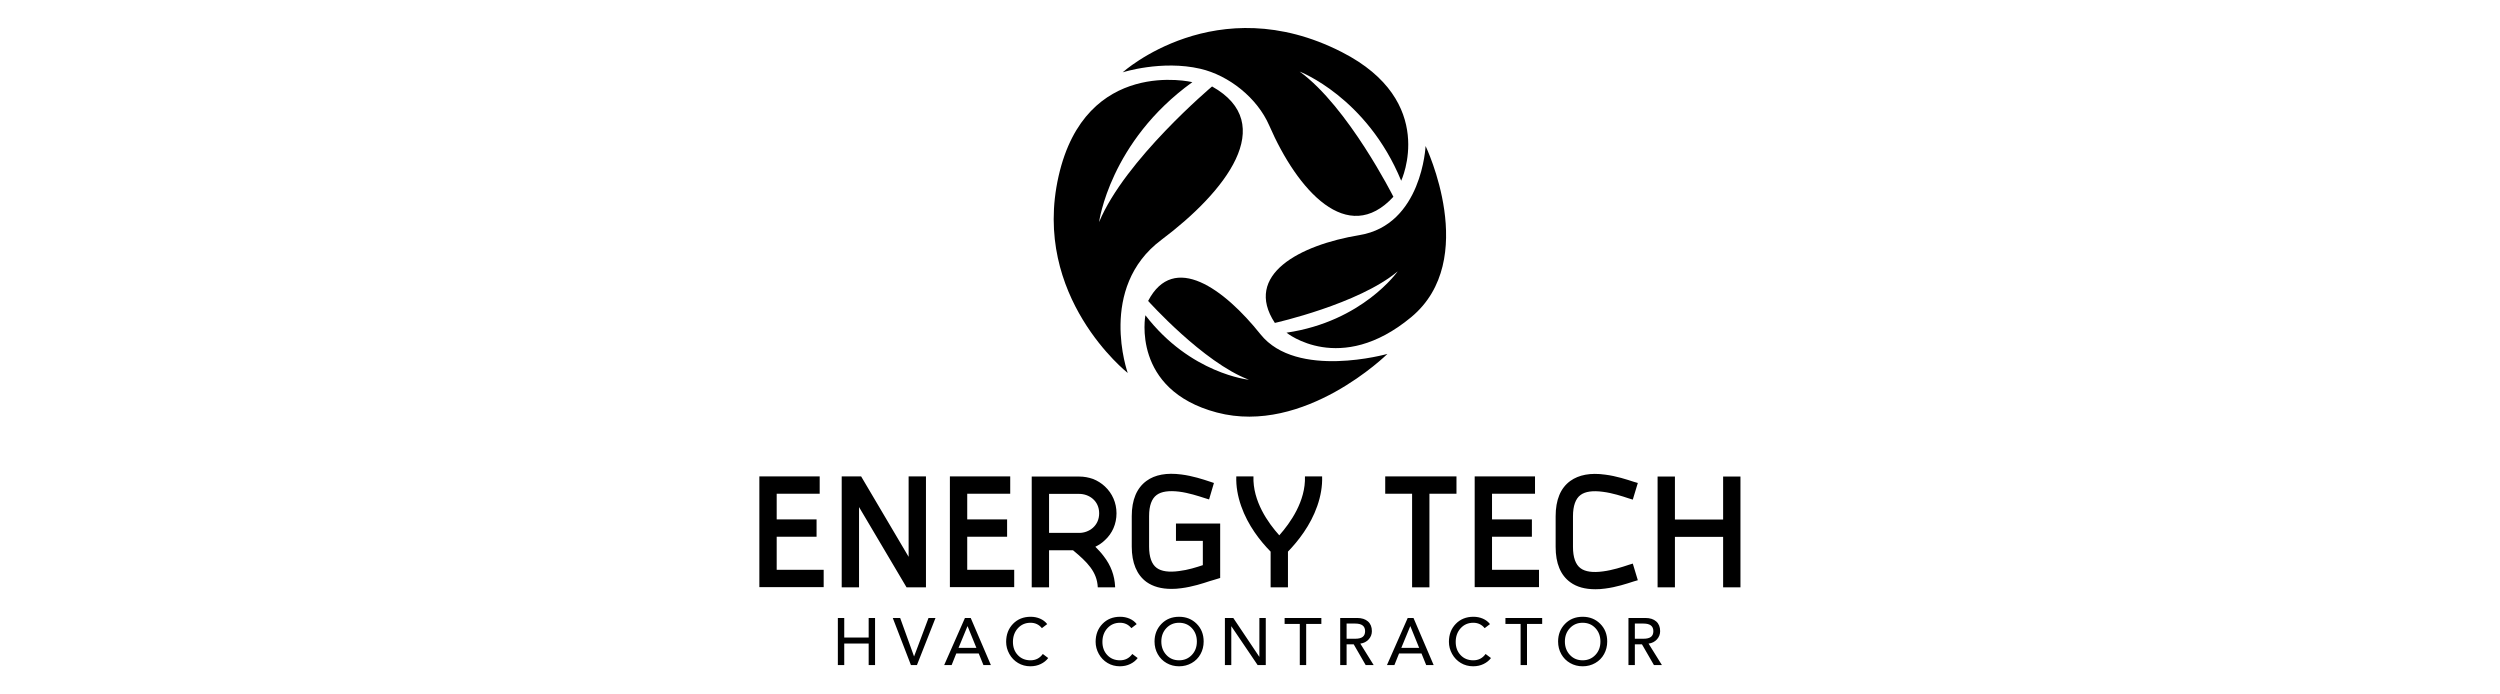 
        <svg xmlns="http://www.w3.org/2000/svg" xmlns:xlink="http://www.w3.org/1999/xlink" version="1.1" width="240" height="66.66" viewBox="0 0 3171.429 2122.851">
			
			<g transform="scale(8.571) translate(10, 10)">
				<defs id="SvgjsDefs2412"/><g id="SvgjsG2413" featureKey="9id2mP-0" transform="matrix(0.226,0,0,0.226,63.122,-39.05)" fill="#000"><g xmlns="http://www.w3.org/2000/svg"><path d="M302.1,717.2c0,0-48-134.4,53.1-210.1s185.3-183.2,80-242.1c0,0-137.6,115.8-178.3,214.1c0,0,16.7-126.9,147.2-220.9   c0,0-168.3-40.3-211.1,148.3C149.7,597.2,302.1,717.2,302.1,717.2z"/><path d="M712,687.1c0,0-143.2,40.6-200.4-31s-136.9-130.2-177.3-52.6c0,0,87,97.1,159.1,124.4c0,0-92.3-9.3-163.4-101.8   c0,0-22.7,117.6,112.8,153.5C581.3,816.2,712,687.1,712,687.1z"/><path d="M772.2,359c0,0-5.6,124.3-104.3,140.6c-94.1,15.5-183.6,62.5-133.6,138.6c0,0,132.4-29.7,193.9-81.4   c0,0-55.3,79.2-175.5,96.8c0,0,84.5,68.7,196.8-24.5C858.4,538.6,772.2,359,772.2,359z"/><path d="M294.1,242.7c0,0,61.8-19.8,122.7-5.6c45,10.5,89.6,45.8,108.6,89.4C570,429.2,649,517.8,721.4,439.1   c0,0-71.7-142.4-148-197.6c0,0,106,40.4,160.3,172.3c0,0,58.8-125.3-93.8-203.1C441.7,109.5,294.1,242.7,294.1,242.7z"/></g></g><g id="SvgjsG2414" featureKey="zfl5BF-0" transform="matrix(3.092,0,0,3.092,-4.515,137.658)" fill="#000"><path d="M3.46 17.98 l5.42 0 l0 2 l-7.42 0 l0 -12.78 l6.96 0 l0 2 l-4.96 0 l0 2.96 l4.6 0 l0 2 l-4.6 0 l0 3.82 z M18.68 7.2 l2 0 l0 12.8 l-2.24 0 l-5.48 -9.26 l0 9.26 l-2 0 l0 -12.8 l1.1 0 l0.02 0 l1.12 0 l5.48 9.28 l0 -9.28 z M25.44 17.98 l5.42 0 l0 2 l-7.42 0 l0 -12.78 l6.96 0 l0 2 l-4.96 0 l0 2.96 l4.6 0 l0 2 l-4.6 0 l0 3.82 z M40.5 20 c-0.08 -1.8 -1.22 -2.92 -2.86 -4.28 l-2.76 0 l0 4.28 l-2 0 l0 -12.78 l1.38 0 l0.62 0 l3.48 0 c0.56 0 1.08 0.1 1.6 0.28 c0.5 0.2 0.98 0.5 1.36 0.86 c0.86 0.8 1.34 1.9 1.34 3.1 c0 1.22 -0.48 2.32 -1.34 3.1 c-0.32 0.32 -0.7 0.56 -1.1 0.76 c0.34 0.34 0.66 0.68 0.96 1.08 c0.84 1.08 1.26 2.24 1.32 3.52 l0 0.08 l-2 0 l0 0 z M34.88 13.72 l3.48 0 c1.12 0 2.3 -0.8 2.3 -2.26 s-1.18 -2.24 -2.3 -2.24 l-3.48 0 l0 4.5 z M49.52 12.64 l5.1 0 l0 6.28 l-0.72 0.22 c-0.12 0.04 -0.28 0.08 -0.48 0.14 c-0.78 0.26 -2 0.66 -3.28 0.82 c-0.4 0.06 -0.78 0.08 -1.14 0.08 c-1.16 0 -2.12 -0.26 -2.88 -0.8 c-1.12 -0.82 -1.7 -2.2 -1.7 -4.08 l0 -3.52 c0 -1.88 0.58 -3.24 1.7 -4.06 c0.98 -0.72 2.34 -0.96 4.02 -0.74 c1.28 0.16 2.5 0.56 3.28 0.82 c0.2 0.06 0.36 0.12 0.48 0.16 l-0.56 1.9 c-0.16 -0.04 -0.32 -0.1 -0.52 -0.16 c-0.74 -0.24 -1.84 -0.6 -2.94 -0.74 c-1.16 -0.14 -2.04 -0.02 -2.58 0.38 c-0.58 0.42 -0.88 1.24 -0.88 2.44 l0 3.52 c0 1.2 0.3 2.04 0.88 2.46 c0.54 0.4 1.42 0.52 2.58 0.36 c1.02 -0.12 2.02 -0.44 2.74 -0.68 l0 -2.8 l-3.1 0 l0 -2 z M66.38 7.2 l0 0.02 c0.04 1.1 -0.16 2.26 -0.56 3.4 c-0.78 2.24 -2.2 4.04 -3.38 5.26 l0 4.12 l-2 0 l0 -4.12 c-1.2 -1.22 -2.62 -3.02 -3.4 -5.26 c-0.4 -1.14 -0.6 -2.3 -0.56 -3.4 l0 -0.02 l1.98 0 c-0.1 2.86 1.7 5.38 2.98 6.8 c1.26 -1.42 3.06 -3.94 2.96 -6.8 l1.98 0 z M81.88 7.2 l0 2 l-3.12 0 l0 10.8 l-2 0 l0 -10.8 l-3.1 0 l0 -2 l8.22 0 z M85.98 17.98 l5.42 0 l0 2 l-7.42 0 l0 -12.78 l6.96 0 l0 2 l-4.96 0 l0 2.96 l4.6 0 l0 2 l-4.6 0 l0 3.82 z M101.7 17.42 c0.2 -0.06 0.38 -0.12 0.52 -0.16 l0.58 1.92 c-0.14 0.04 -0.3 0.08 -0.48 0.14 c-0.8 0.26 -2 0.66 -3.28 0.82 c-0.4 0.06 -0.78 0.08 -1.14 0.08 c-1.18 0 -2.14 -0.26 -2.88 -0.8 c-1.14 -0.82 -1.7 -2.2 -1.7 -4.08 l0 -3.54 c0 -1.88 0.56 -3.26 1.7 -4.08 c0.98 -0.7 2.32 -0.96 4.02 -0.72 c1.28 0.16 2.48 0.56 3.28 0.82 c0.18 0.06 0.34 0.1 0.48 0.14 l-0.58 1.92 c-0.14 -0.04 -0.32 -0.1 -0.52 -0.16 c-0.72 -0.24 -1.82 -0.6 -2.92 -0.74 c-1.16 -0.16 -2.04 -0.04 -2.58 0.36 c-0.58 0.42 -0.88 1.26 -0.88 2.46 l0 3.54 c0 1.2 0.3 2.04 0.88 2.46 c0.54 0.4 1.42 0.52 2.58 0.36 c1.1 -0.14 2.2 -0.5 2.92 -0.74 z M112.64 7.22 l2 0 l0 12.78 l-2 0 l0 -5.82 l-5.56 0 l0 5.82 l-2 0 l0 -12.78 l2 0 l0 4.96 l5.56 0 l0 -4.96 z"/></g><g id="SvgjsG2415" featureKey="pYXC9J-0" transform="matrix(1.187,0,0,1.187,25.839,203.494)" fill="#000"><path d="M3.74 5.84 l0 5.88 l7.34 0 l0 -5.88 l1.92 0 l0 14.16 l-1.92 0 l0 -6.48 l-7.34 0 l0 6.48 l-1.92 0 l0 -14.16 l1.92 0 z M20.544 5.84 l4.16 11.52 l0.04 0 l4.32 -11.52 l2.1 0 l-5.58 14.16 l-1.8 0 l-5.46 -14.16 l2.22 0 z M41.748 5.84 l6.06 14.16 l-2.24 0 l-1.42 -3.5 l-6.74 0 l-1.4 3.5 l-2.24 0 l6.24 -14.16 l1.74 0 z M38.088 14.82 l5.36 0 l-2.64 -6.5 l-0.04 0 z M59.772 5.48 c1 0 1.937 0.187 2.81 0.56 s1.59 0.92 2.15 1.64 l-1.6 1.22 c-0.867 -1.08 -2.007 -1.62 -3.42 -1.62 c-1.533 0 -2.797 0.547 -3.79 1.64 s-1.49 2.467 -1.49 4.12 c0 1.6 0.49 2.92 1.47 3.96 s2.25 1.56 3.81 1.56 s2.793 -0.633 3.7 -1.9 l1.62 1.22 c-0.56 0.747 -1.307 1.347 -2.24 1.8 s-1.973 0.68 -3.12 0.68 c-1.36 0 -2.593 -0.33 -3.7 -0.99 s-1.98 -1.567 -2.62 -2.72 s-0.96 -2.363 -0.96 -3.63 c0 -2.187 0.687 -3.99 2.06 -5.41 s3.147 -2.13 5.32 -2.13 z M86.66 5.48 c1 0 1.937 0.187 2.81 0.56 s1.59 0.92 2.15 1.64 l-1.6 1.22 c-0.867 -1.08 -2.007 -1.62 -3.42 -1.62 c-1.533 0 -2.797 0.547 -3.79 1.64 s-1.49 2.467 -1.49 4.12 c0 1.6 0.49 2.92 1.47 3.96 s2.25 1.56 3.81 1.56 s2.793 -0.633 3.7 -1.9 l1.62 1.22 c-0.56 0.747 -1.307 1.347 -2.24 1.8 s-1.973 0.68 -3.12 0.68 c-1.36 0 -2.593 -0.33 -3.7 -0.99 s-1.98 -1.567 -2.62 -2.72 s-0.96 -2.363 -0.96 -3.63 c0 -2.187 0.687 -3.99 2.06 -5.41 s3.147 -2.13 5.32 -2.13 z M104.364 5.48 c2.107 0 3.863 0.7 5.27 2.1 s2.11 3.18 2.11 5.34 c0 1.373 -0.313 2.63 -0.94 3.77 s-1.51 2.037 -2.65 2.69 s-2.403 0.98 -3.79 0.98 c-1.373 0 -2.627 -0.323 -3.76 -0.97 s-2.02 -1.54 -2.66 -2.68 s-0.96 -2.403 -0.96 -3.79 c0 -2.107 0.69 -3.873 2.07 -5.3 s3.15 -2.14 5.31 -2.14 z M99.024 12.92 c0 1.6 0.5 2.94 1.5 4.02 s2.28 1.62 3.84 1.62 c1.533 0 2.807 -0.533 3.82 -1.6 s1.52 -2.413 1.52 -4.04 c0 -1.613 -0.5 -2.957 -1.5 -4.03 s-2.287 -1.61 -3.86 -1.61 c-1.52 0 -2.787 0.533 -3.8 1.6 s-1.52 2.413 -1.52 4.04 z M120.648 5.84 l7.8 11.64 l0.04 0 l0 -11.64 l1.92 0 l0 14.16 l-2.44 0 l-7.88 -11.64 l-0.04 0 l0 11.64 l-1.92 0 l0 -14.16 l2.52 0 z M147.112 5.84 l0 1.8 l-4.56 0 l0 12.36 l-1.92 0 l0 -12.36 l-4.56 0 l0 -1.8 l11.04 0 z M157.856 5.84 c1.387 0 2.473 0.347 3.26 1.04 s1.18 1.667 1.18 2.92 c0 0.947 -0.323 1.773 -0.97 2.48 s-1.477 1.127 -2.49 1.26 l-0.02 0 l4.02 6.46 l-2.4 0 l-3.6 -6.24 l-2.14 0 l0 6.24 l-1.92 0 l0 -14.16 l5.08 0 z M157.296 12.08 c1 0 1.743 -0.183 2.23 -0.55 s0.73 -0.943 0.73 -1.73 c0 -1.52 -0.987 -2.28 -2.96 -2.28 l-2.6 0 l0 4.56 l2.6 0 z M174.8 5.84 l6.06 14.16 l-2.24 0 l-1.42 -3.5 l-6.74 0 l-1.4 3.5 l-2.24 0 l6.24 -14.16 l1.74 0 z M171.14 14.82 l5.36 0 l-2.64 -6.5 l-0.04 0 z M192.824 5.48 c1 0 1.937 0.187 2.81 0.56 s1.59 0.92 2.15 1.64 l-1.6 1.22 c-0.867 -1.08 -2.007 -1.62 -3.42 -1.62 c-1.533 0 -2.797 0.547 -3.79 1.64 s-1.49 2.467 -1.49 4.12 c0 1.6 0.49 2.92 1.47 3.96 s2.25 1.56 3.81 1.56 s2.793 -0.633 3.7 -1.9 l1.62 1.22 c-0.56 0.747 -1.307 1.347 -2.24 1.8 s-1.973 0.68 -3.12 0.68 c-1.36 0 -2.593 -0.33 -3.7 -0.99 s-1.98 -1.567 -2.62 -2.72 s-0.96 -2.363 -0.96 -3.63 c0 -2.187 0.687 -3.99 2.06 -5.41 s3.147 -2.13 5.32 -2.13 z M213.468 5.84 l0 1.8 l-4.56 0 l0 12.36 l-1.92 0 l0 -12.36 l-4.56 0 l0 -1.8 l11.04 0 z M225.632 5.48 c2.107 0 3.863 0.7 5.27 2.1 s2.11 3.18 2.11 5.34 c0 1.373 -0.313 2.63 -0.94 3.77 s-1.51 2.037 -2.65 2.69 s-2.403 0.98 -3.79 0.98 c-1.373 0 -2.627 -0.323 -3.76 -0.97 s-2.02 -1.54 -2.66 -2.68 s-0.96 -2.403 -0.96 -3.79 c0 -2.107 0.69 -3.873 2.07 -5.3 s3.15 -2.14 5.31 -2.14 z M220.292 12.92 c0 1.6 0.5 2.94 1.5 4.02 s2.28 1.62 3.84 1.62 c1.533 0 2.807 -0.533 3.82 -1.6 s1.52 -2.413 1.52 -4.04 c0 -1.613 -0.5 -2.957 -1.5 -4.03 s-2.287 -1.61 -3.86 -1.61 c-1.52 0 -2.787 0.533 -3.8 1.6 s-1.52 2.413 -1.52 4.04 z M244.476 5.84 c1.387 0 2.473 0.347 3.26 1.04 s1.18 1.667 1.18 2.92 c0 0.947 -0.323 1.773 -0.97 2.48 s-1.477 1.127 -2.49 1.26 l-0.02 0 l4.02 6.46 l-2.4 0 l-3.6 -6.24 l-2.14 0 l0 6.24 l-1.92 0 l0 -14.16 l5.08 0 z M243.916 12.08 c1 0 1.743 -0.183 2.23 -0.55 s0.73 -0.943 0.73 -1.73 c0 -1.52 -0.987 -2.28 -2.96 -2.28 l-2.6 0 l0 4.56 l2.6 0 z"/></g>
			</g>
		</svg>
	